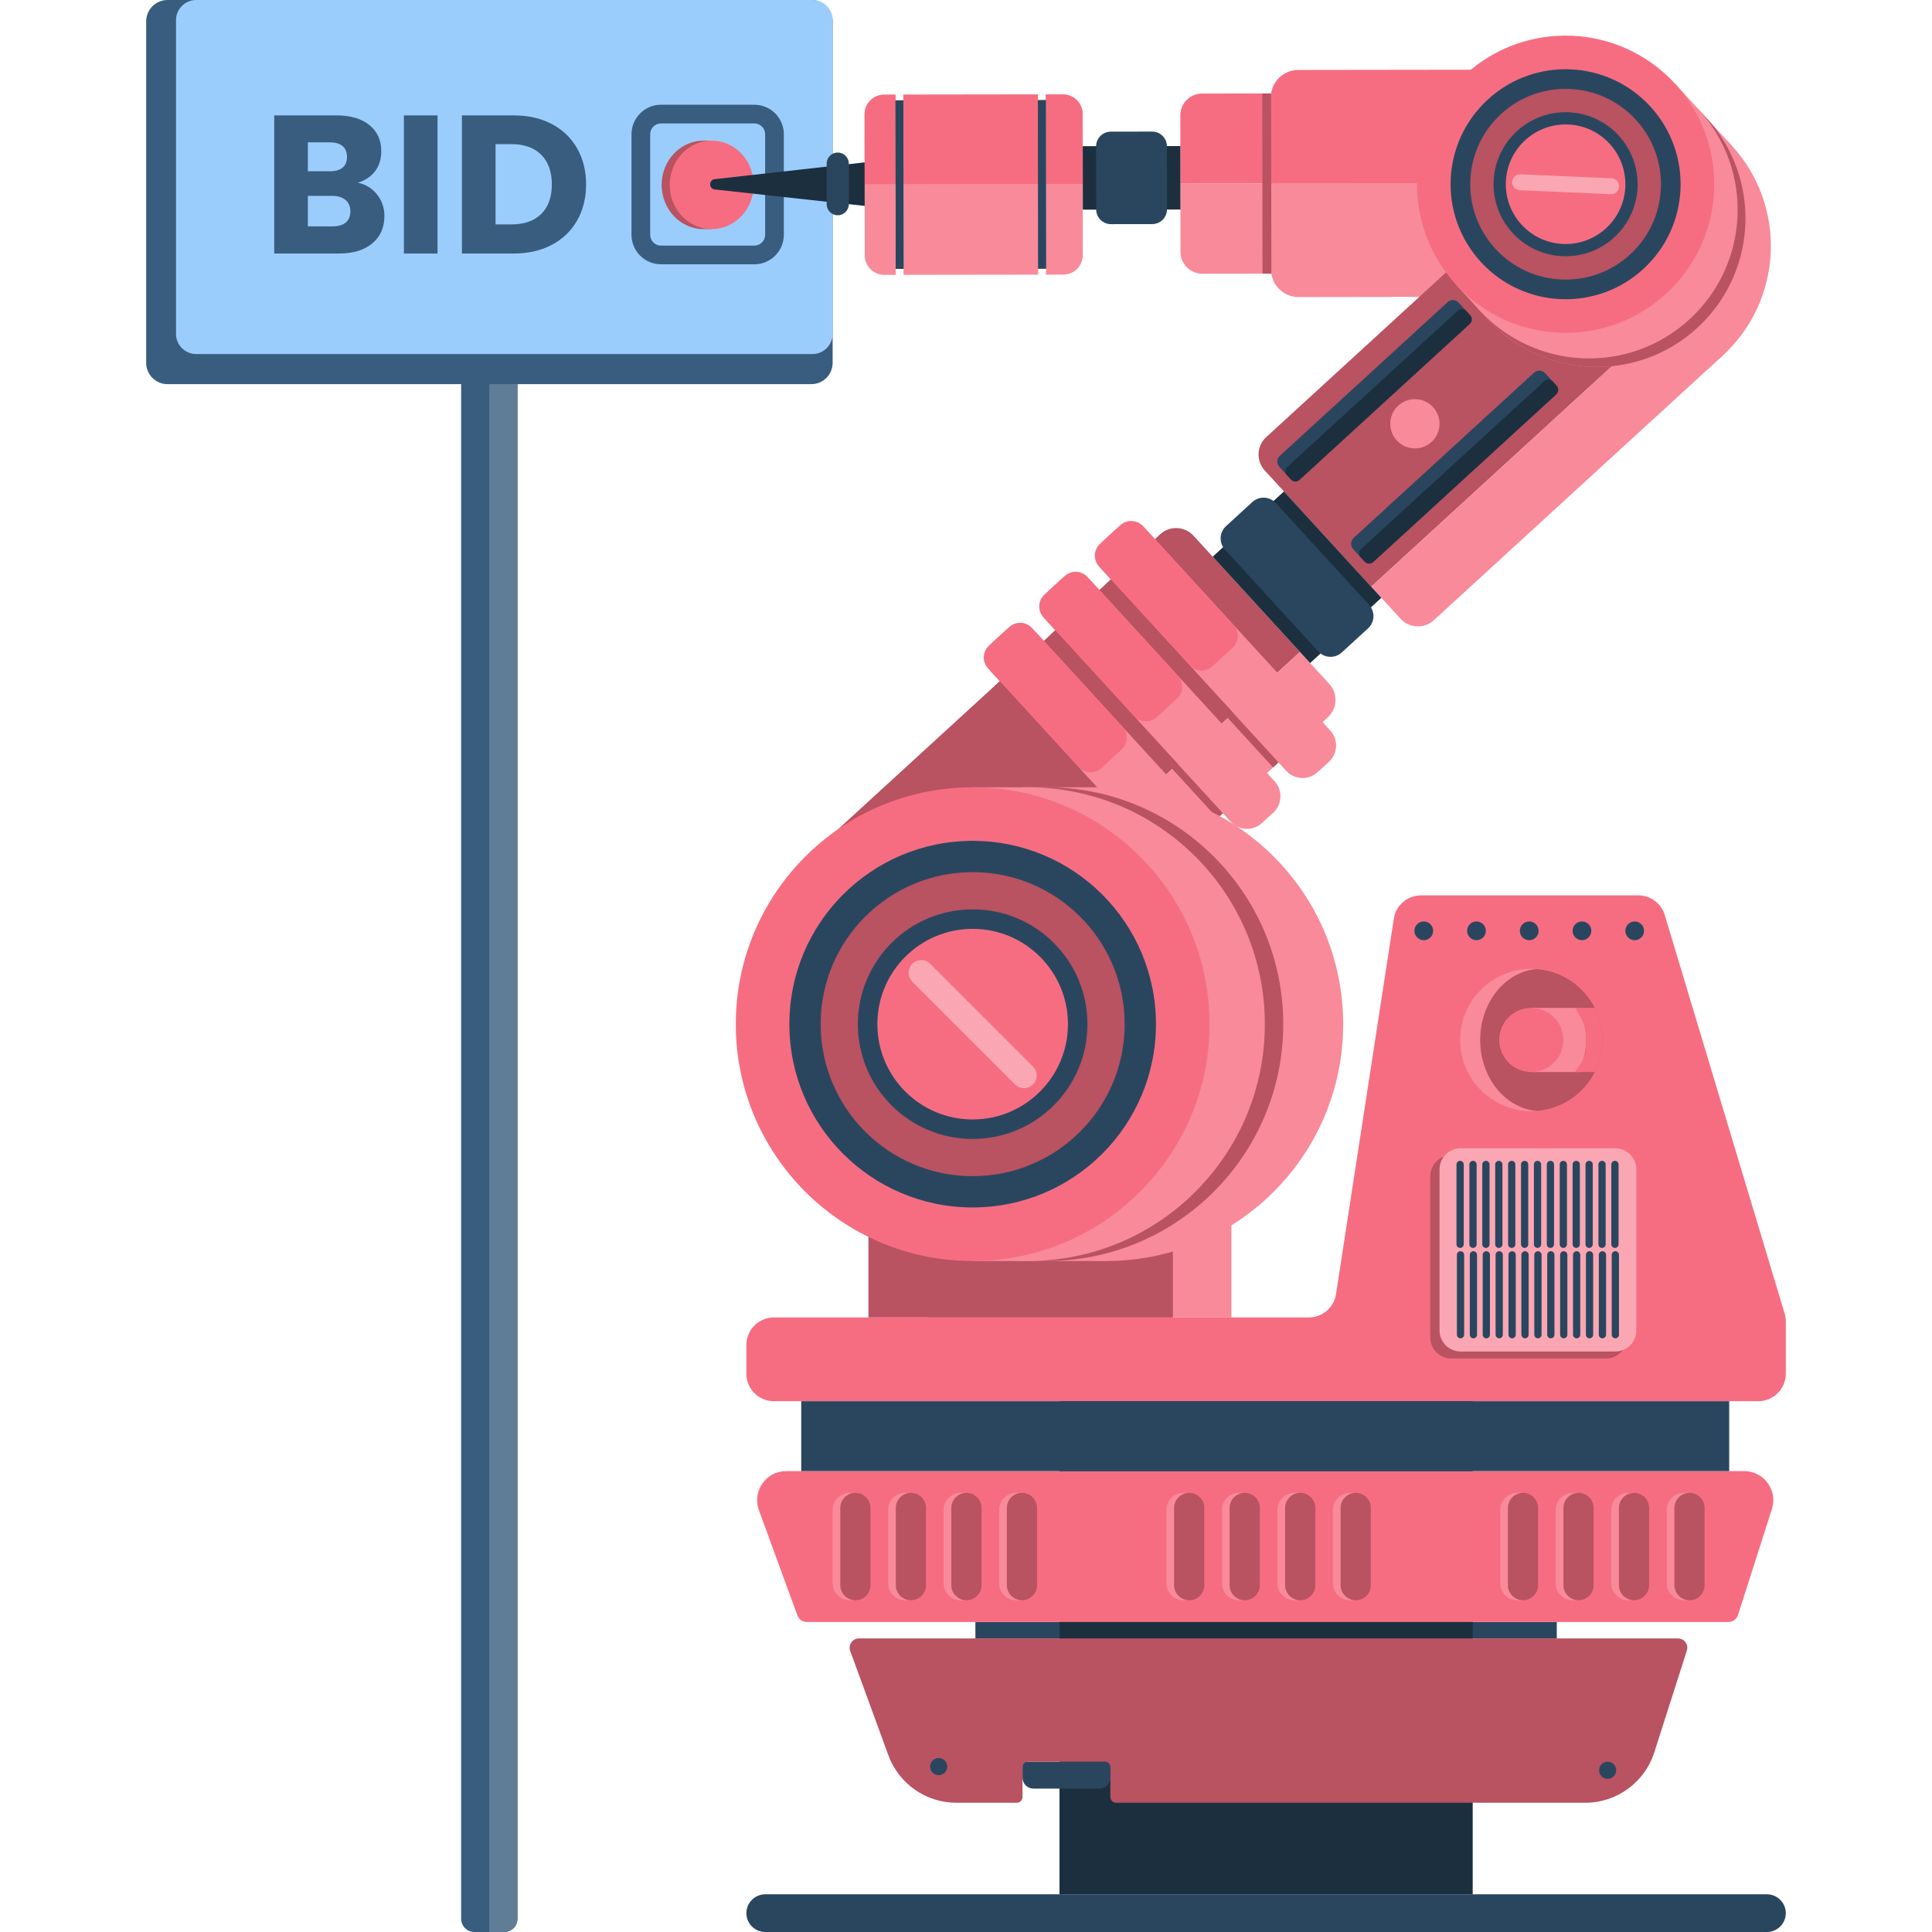<?xml version="1.0" encoding="UTF-8" standalone="no"?>
<!DOCTYPE svg PUBLIC "-//W3C//DTD SVG 1.1//EN" "http://www.w3.org/Graphics/SVG/1.1/DTD/svg11.dtd">
<svg xmlns="http://www.w3.org/2000/svg" xmlns:xlink="http://www.w3.org/1999/xlink" version="1.1" width="310pt" height="310pt" viewBox="0 0 310 310">
<g enable-background="new">
<clipPath id="cp0">
<path transform="matrix(1,0,0,-1,0,310)" d="M 0 0 L 310 0 L 310 310 L 0 310 Z "/>
</clipPath>
<g clip-path="url(#cp0)">
<path transform="matrix(1,0,0,-1,0,310)" d="M 76.11 0 L 80.915 0 C 82.084 0 83.032 .948 83.032 2.117 L 83.032 251.65 L 73.993 251.65 L 73.993 2.117 C 73.993 .948 74.941 0 76.11 0 " fill="#385d7e"/>
<path transform="matrix(1,0,0,-1,0,310)" d="M 78.513 0 L 80.915 0 C 82.085 0 83.032 .948 83.032 2.117 L 83.032 251.65 L 78.513 251.65 Z " fill="#607d98"/>
<path transform="matrix(1,0,0,-1,0,310)" d="M 26.867 248.361 L 130.191 248.361 C 132.066 248.361 133.601 249.895 133.601 251.771 L 133.601 306.59 C 133.601 308.465 132.066 310 130.191 310 L 26.867 310 C 24.992 310 23.457 308.465 23.457 306.59 L 23.457 251.771 C 23.457 249.895 24.992 248.361 26.867 248.361 " fill="#385d7e"/>
<path transform="matrix(1,0,0,-1,0,310)" d="M 31.471 253.191 L 130.372 253.191 C 132.148 253.191 133.601 254.644 133.601 256.42 L 133.601 306.771 C 133.601 308.547 132.148 310 130.372 310 L 31.471 310 C 29.695 310 28.242 308.547 28.242 306.771 L 28.242 256.42 C 28.242 254.644 29.695 253.191 31.471 253.191 " fill="#9acdfb"/>
<path transform="matrix(1,0,0,-1,106.057,40.907)" stroke-width="3" stroke-linecap="butt" stroke-miterlimit="10" stroke-linejoin="miter" fill="none" stroke="#385d7e" d="M 0 0 L 14.983 0 C 16.759 0 18.213 1.453 18.213 3.229 L 18.213 19.372 C 18.213 21.148 16.759 22.601 14.983 22.601 L 0 22.601 C -1.776 22.601 -3.229 21.148 -3.229 19.372 L -3.229 3.229 C -3.229 1.453 -1.776 0 0 0 Z "/>
<path transform="matrix(1,0,0,-1,0,310)" d="M 106.166 280.336 C 106.166 276.416 109.18 273.236 112.899 273.236 L 114.197 273.236 L 114.197 287.436 L 112.899 287.436 C 109.18 287.436 106.166 284.256 106.166 280.336 " fill="#b95261"/>
<path transform="matrix(1,0,0,-1,0,310)" d="M 107.461 280.337 C 107.461 276.416 110.476 273.238 114.196 273.238 C 117.916 273.238 120.931 276.416 120.931 280.337 C 120.931 284.258 117.916 287.436 114.196 287.436 C 110.476 287.436 107.461 284.258 107.461 280.337 " fill="#f66d81"/>
<path transform="matrix(1,0,0,-1,0,310)" d="M 55.477 274.294 C 55.97 274.704 56.217 275.299 56.217 276.077 C 56.217 276.856 55.96 277.467 55.444 277.909 C 54.927 278.351 54.218 278.572 53.314 278.572 L 49.398 278.572 L 49.398 273.677 L 53.375 273.677 C 54.282 273.677 54.981 273.883 55.477 274.294 M 49.398 282.518 L 52.933 282.518 C 53.817 282.518 54.498 282.712 54.971 283.101 C 55.444 283.491 55.68 284.065 55.68 284.823 C 55.68 285.581 55.444 286.159 54.971 286.558 C 54.498 286.959 53.817 287.158 52.933 287.158 L 49.398 287.158 Z M 60.51 278.777 C 61.289 277.777 61.679 276.635 61.679 275.351 C 61.679 273.499 61.032 272.03 59.737 270.948 C 58.444 269.863 56.638 269.321 54.323 269.321 L 44 269.321 L 44 291.484 L 53.977 291.484 C 56.227 291.484 57.99 290.968 59.264 289.937 C 60.538 288.905 61.176 287.506 61.176 285.739 C 61.176 284.432 60.831 283.349 60.148 282.486 C 59.464 281.623 58.555 281.023 57.417 280.686 C 58.701 280.413 59.732 279.776 60.51 278.777 " fill="#385d7e"/>
<path transform="matrix(1,0,0,-1,0,310)" d="M 64.806 269.321 L 70.204 269.321 L 70.204 291.483 L 64.806 291.483 Z " fill="#385d7e"/>
<path transform="matrix(1,0,0,-1,0,310)" d="M 86.842 275.667 C 87.978 276.782 88.545 278.361 88.545 280.402 C 88.545 282.443 87.978 284.032 86.842 285.169 C 85.706 286.306 84.116 286.874 82.073 286.874 L 79.517 286.874 L 79.517 273.993 L 82.073 273.993 C 84.116 273.993 85.706 274.551 86.842 275.667 M 88.545 290.095 C 90.293 289.168 91.647 287.868 92.602 286.196 C 93.561 284.522 94.041 282.591 94.041 280.402 C 94.041 278.234 93.561 276.308 92.602 274.625 C 91.647 272.941 90.287 271.636 88.53 270.71 C 86.773 269.783 84.738 269.321 82.423 269.321 L 74.119 269.321 L 74.119 291.483 L 82.423 291.483 C 84.758 291.483 86.798 291.021 88.545 290.095 " fill="#385d7e"/>
<path transform="matrix(1,0,0,-1,0,310)" d="M 156.507 47.105 L 249.795 47.105 L 249.795 49.741 L 156.507 49.741 Z " fill="#2a465f"/>
<path transform="matrix(1,0,0,-1,0,310)" d="M 170.001 6.048 L 236.302 6.048 L 236.302 85.169 L 170.001 85.169 Z " fill="#1c2f3f"/>
<path transform="matrix(1,0,0,-1,0,310)" d="M 165.828 23.006 L 176.405 23.006 C 177.378 23.006 178.167 23.795 178.167 24.769 L 178.167 27.324 L 164.065 27.324 L 164.065 24.769 C 164.065 23.795 164.854 23.006 165.828 23.006 " fill="#2a465f"/>
<path transform="matrix(1,0,0,-1,0,310)" d="M 137.826 47.105 C 136.787 47.105 136.065 46.072 136.422 45.096 L 142.537 28.375 C 144.214 23.787 148.577 20.737 153.46 20.737 L 163.141 20.737 C 163.652 20.737 164.065 21.151 164.065 21.661 L 164.065 26.458 C 164.065 26.935 164.455 27.324 164.931 27.324 L 177.301 27.324 C 177.777 27.324 178.167 26.935 178.167 26.458 L 178.167 21.661 C 178.167 21.151 178.581 20.737 179.091 20.737 L 254.361 20.737 C 259.418 20.737 263.897 24.007 265.438 28.824 L 270.664 45.154 C 270.972 46.119 270.253 47.105 269.24 47.105 Z " fill="#b95261"/>
<path transform="matrix(1,0,0,-1,0,310)" d="M 121.769 67.69 L 127.941 50.815 C 128.177 50.169 128.791 49.74 129.477 49.74 L 277.317 49.74 C 278.029 49.74 278.659 50.2 278.875 50.878 L 284.312 67.87 C 285.276 70.878 283.031 73.953 279.87 73.953 L 126.148 73.953 C 122.91 73.953 120.656 70.732 121.769 67.69 " fill="#f66d81"/>
<path transform="matrix(1,0,0,-1,0,310)" d="M 148.73 98.607 L 197.582 98.607 L 197.582 114.397 L 148.73 114.397 Z " fill="#f88a9a"/>
<path transform="matrix(1,0,0,-1,0,310)" d="M 139.346 98.607 L 188.198 98.607 L 188.198 114.397 L 139.346 114.397 Z " fill="#b95261"/>
<path transform="matrix(1,0,0,-1,0,310)" d="M 189.389 291.496 L 189.404 280.53 L 232.933 280.588 L 232.919 291.554 C 232.916 293.472 231.345 295.039 229.427 295.036 L 192.871 294.987 C 190.953 294.985 189.386 293.414 189.389 291.496 " fill="#f66d81"/>
<path transform="matrix(1,0,0,-1,0,310)" d="M 189.404 280.53 L 189.419 269.564 C 189.421 267.646 190.992 266.079 192.91 266.082 L 229.466 266.131 C 231.384 266.134 232.951 267.705 232.948 269.622 L 232.934 280.588 Z " fill="#f88a9a"/>
<path transform="matrix(1,0,0,-1,0,310)" d="M 203.913 294.373 L 203.932 280.549 L 258.807 280.622 L 258.789 294.447 C 258.786 296.864 256.805 298.84 254.387 298.836 L 208.303 298.775 C 205.885 298.771 203.91 296.791 203.913 294.373 " fill="#f66d81"/>
<path transform="matrix(1,0,0,-1,0,310)" d="M 203.932 280.549 L 203.951 266.725 C 203.954 264.307 205.934 262.332 208.352 262.335 L 254.437 262.397 C 256.854 262.4 258.83 264.381 258.826 266.798 L 258.808 280.623 Z " fill="#f88a9a"/>
<path transform="matrix(1,0,0,-1,0,310)" d="M 170.578 294.839 L 167.8 294.835 L 167.839 265.933 L 170.617 265.937 C 172.337 265.939 173.741 267.347 173.739 269.064 L 173.709 291.72 C 173.706 293.437 172.298 294.841 170.578 294.839 " fill="#f88a9a"/>
<path transform="matrix(1,0,0,-1,0,310)" d="M 166.545 294.834 L 144.944 294.805 L 144.983 265.903 L 166.584 265.932 Z " fill="#f88a9a"/>
<path transform="matrix(1,0,0,-1,0,310)" d="M 138.728 291.673 L 138.758 269.018 C 138.761 267.3 140.169 265.896 141.889 265.898 L 143.728 265.901 L 143.69 294.803 L 141.85 294.801 C 140.13 294.798 138.726 293.39 138.728 291.673 " fill="#f88a9a"/>
<path transform="matrix(1,0,0,-1,0,310)" d="M 170.578 294.839 L 167.8 294.835 L 167.819 280.493 L 173.724 280.501 L 173.709 291.72 C 173.706 293.437 172.298 294.841 170.578 294.839 " fill="#f66d81"/>
<path transform="matrix(1,0,0,-1,0,310)" d="M 166.545 294.834 L 144.944 294.805 L 144.964 280.463 L 166.564 280.492 Z " fill="#f66d81"/>
<path transform="matrix(1,0,0,-1,0,310)" d="M 138.728 291.673 L 138.743 280.454 L 143.709 280.461 L 143.69 294.803 L 141.85 294.801 C 140.13 294.798 138.726 293.39 138.728 291.673 " fill="#f66d81"/>
<path transform="matrix(1,0,0,-1,0,310)" d="M 173.745 276.362 L 189.41 276.383 L 189.396 286.567 L 173.731 286.546 Z " fill="#1c2f3f"/>
<path transform="matrix(1,0,0,-1,0,310)" d="M 178.251 274.035 L 184.895 274.044 C 186.198 274.046 187.253 275.103 187.251 276.406 L 187.238 286.53 C 187.236 287.833 186.178 288.888 184.875 288.886 L 178.231 288.877 C 176.928 288.875 175.873 287.817 175.875 286.514 L 175.889 276.391 C 175.89 275.088 176.948 274.033 178.251 274.035 " fill="#2a465f"/>
<path transform="matrix(1,0,0,-1,0,310)" d="M 114.672 279.601 L 138.747 276.96 L 138.738 283.948 L 114.67 281.253 C 114.253 281.198 113.943 280.842 113.946 280.422 C 113.948 280.005 114.259 279.654 114.672 279.601 " fill="#1c2f3f"/>
<path transform="matrix(1,0,0,-1,0,310)" d="M 166.583 266.894 L 167.839 266.897 L 167.802 293.926 L 166.547 293.925 Z " fill="#2a465f"/>
<path transform="matrix(1,0,0,-1,0,310)" d="M 143.727 266.864 L 144.983 266.866 L 144.946 293.896 L 143.691 293.895 Z " fill="#2a465f"/>
<path transform="matrix(1,0,0,-1,0,310)" d="M 166.583 266.894 L 167.839 266.897 L 167.802 293.926 L 166.547 293.925 Z " fill="#2a465f"/>
<path transform="matrix(1,0,0,-1,0,310)" d="M 143.727 266.864 L 144.983 266.866 L 144.946 293.896 L 143.691 293.895 Z " fill="#2a465f"/>
<path transform="matrix(1,0,0,-1,0,310)" d="M 203.997 266.096 L 202.579 266.094 L 202.54 295 L 203.958 295.002 Z " fill="#b95261"/>
<path transform="matrix(1,0,0,-1,0,310)" d="M 134.419 275.46 L 134.419 275.46 C 135.397 275.46 136.197 276.26 136.197 277.238 L 136.197 283.749 C 136.197 284.726 135.397 285.526 134.419 285.526 C 133.441 285.526 132.641 284.726 132.641 283.749 L 132.641 277.238 C 132.641 276.26 133.441 275.46 134.419 275.46 " fill="#2a465f"/>
<path transform="matrix(1,0,0,-1,0,310)" d="M 262.89 166.332 L 228.008 166.332 C 225.83 166.332 223.977 164.743 223.646 162.59 L 214.371 102.348 C 214.039 100.195 212.187 98.606 210.008 98.606 L 131.536 98.606 L 124.173 98.606 C 121.735 98.606 119.759 96.63 119.759 94.193 L 119.759 89.582 C 119.759 87.145 121.735 85.169 124.173 85.169 L 282.128 85.169 C 284.566 85.169 286.542 87.145 286.542 89.582 L 286.542 97.957 C 286.542 98.387 286.479 98.816 286.355 99.228 L 267.117 163.19 C 266.556 165.055 264.838 166.332 262.89 166.332 " fill="#f66d81"/>
<path transform="matrix(1,0,0,-1,0,310)" d="M 128.561 73.954 L 277.459 73.954 L 277.459 85.169 L 128.561 85.169 Z " fill="#2a465f"/>
<path transform="matrix(1,0,0,-1,0,310)" d="M 122.783 6.048 L 283.518 6.048 C 285.181 6.048 286.542 4.687 286.542 3.024 C 286.542 1.361 285.181 -0 283.518 -0 L 122.783 -0 C 121.12 -0 119.759 1.361 119.759 3.024 C 119.759 4.687 121.12 6.048 122.783 6.048 " fill="#2a465f"/>
<path transform="matrix(1,0,0,-1,0,310)" d="M 232.861 92.029 L 257.702 92.029 C 259.553 92.029 261.068 93.544 261.068 95.395 L 261.068 121.269 C 261.068 123.121 259.553 124.635 257.702 124.635 L 232.861 124.635 C 231.01 124.635 229.495 123.121 229.495 121.269 L 229.495 95.395 C 229.495 93.544 231.01 92.029 232.861 92.029 " fill="#b95261"/>
<path transform="matrix(1,0,0,-1,0,310)" d="M 234.349 93.144 L 259.19 93.144 C 261.041 93.144 262.556 94.659 262.556 96.51 L 262.556 122.385 C 262.556 124.237 261.041 125.751 259.19 125.751 L 234.349 125.751 C 232.498 125.751 230.983 124.237 230.983 122.385 L 230.983 96.51 C 230.983 94.659 232.498 93.144 234.349 93.144 " fill="#faa7b3"/>
<path transform="matrix(1,0,0,-1,0,310)" d="M 259.127 109.763 L 259.127 109.763 C 259.447 109.763 259.709 110.025 259.709 110.345 L 259.709 123.156 C 259.709 123.477 259.447 123.739 259.127 123.739 C 258.807 123.739 258.545 123.477 258.545 123.156 L 258.545 110.345 C 258.545 110.025 258.807 109.763 259.127 109.763 " fill="#2a465f"/>
<path transform="matrix(1,0,0,-1,0,310)" d="M 257.057 109.763 L 257.057 109.763 C 257.377 109.763 257.639 110.025 257.639 110.345 L 257.639 123.156 C 257.639 123.477 257.377 123.739 257.057 123.739 C 256.737 123.739 256.475 123.477 256.475 123.156 L 256.475 110.345 C 256.475 110.025 256.737 109.763 257.057 109.763 " fill="#2a465f"/>
<path transform="matrix(1,0,0,-1,0,310)" d="M 254.986 109.763 L 254.986 109.763 C 255.306 109.763 255.568 110.025 255.568 110.345 L 255.568 123.156 C 255.568 123.477 255.306 123.739 254.986 123.739 C 254.666 123.739 254.404 123.477 254.404 123.156 L 254.404 110.345 C 254.404 110.025 254.666 109.763 254.986 109.763 " fill="#2a465f"/>
<path transform="matrix(1,0,0,-1,0,310)" d="M 252.916 109.763 L 252.916 109.763 C 253.236 109.763 253.498 110.025 253.498 110.345 L 253.498 123.156 C 253.498 123.477 253.236 123.739 252.916 123.739 C 252.596 123.739 252.334 123.477 252.334 123.156 L 252.334 110.345 C 252.334 110.025 252.596 109.763 252.916 109.763 " fill="#2a465f"/>
<path transform="matrix(1,0,0,-1,0,310)" d="M 250.846 109.763 L 250.846 109.763 C 251.166 109.763 251.428 110.025 251.428 110.345 L 251.428 123.156 C 251.428 123.477 251.166 123.739 250.846 123.739 C 250.526 123.739 250.264 123.477 250.264 123.156 L 250.264 110.345 C 250.264 110.025 250.526 109.763 250.846 109.763 " fill="#2a465f"/>
<path transform="matrix(1,0,0,-1,0,310)" d="M 248.775 109.763 L 248.775 109.763 C 249.095 109.763 249.357 110.025 249.357 110.345 L 249.357 123.156 C 249.357 123.477 249.095 123.739 248.775 123.739 C 248.455 123.739 248.193 123.477 248.193 123.156 L 248.193 110.345 C 248.193 110.025 248.455 109.763 248.775 109.763 " fill="#2a465f"/>
<path transform="matrix(1,0,0,-1,0,310)" d="M 246.705 109.763 L 246.705 109.763 C 247.025 109.763 247.287 110.025 247.287 110.345 L 247.287 123.156 C 247.287 123.477 247.025 123.739 246.705 123.739 C 246.385 123.739 246.123 123.477 246.123 123.156 L 246.123 110.345 C 246.123 110.025 246.385 109.763 246.705 109.763 " fill="#2a465f"/>
<path transform="matrix(1,0,0,-1,0,310)" d="M 244.635 109.763 L 244.635 109.763 C 244.955 109.763 245.217 110.025 245.217 110.345 L 245.217 123.156 C 245.217 123.477 244.955 123.739 244.635 123.739 C 244.315 123.739 244.053 123.477 244.053 123.156 L 244.053 110.345 C 244.053 110.025 244.315 109.763 244.635 109.763 " fill="#2a465f"/>
<path transform="matrix(1,0,0,-1,0,310)" d="M 242.564 109.763 L 242.564 109.763 C 242.884 109.763 243.146 110.025 243.146 110.345 L 243.146 123.156 C 243.146 123.477 242.884 123.739 242.564 123.739 C 242.244 123.739 241.982 123.477 241.982 123.156 L 241.982 110.345 C 241.982 110.025 242.244 109.763 242.564 109.763 " fill="#2a465f"/>
<path transform="matrix(1,0,0,-1,0,310)" d="M 240.494 109.763 L 240.494 109.763 C 240.814 109.763 241.076 110.025 241.076 110.345 L 241.076 123.156 C 241.076 123.477 240.814 123.739 240.494 123.739 C 240.174 123.739 239.912 123.477 239.912 123.156 L 239.912 110.345 C 239.912 110.025 240.174 109.763 240.494 109.763 " fill="#2a465f"/>
<path transform="matrix(1,0,0,-1,0,310)" d="M 238.424 109.763 L 238.424 109.763 C 238.744 109.763 239.006 110.025 239.006 110.345 L 239.006 123.156 C 239.006 123.477 238.744 123.739 238.424 123.739 C 238.104 123.739 237.842 123.477 237.842 123.156 L 237.842 110.345 C 237.842 110.025 238.104 109.763 238.424 109.763 " fill="#2a465f"/>
<path transform="matrix(1,0,0,-1,0,310)" d="M 236.353 109.763 L 236.353 109.763 C 236.673 109.763 236.935 110.025 236.935 110.345 L 236.935 123.156 C 236.935 123.477 236.673 123.739 236.353 123.739 C 236.033 123.739 235.771 123.477 235.771 123.156 L 235.771 110.345 C 235.771 110.025 236.033 109.763 236.353 109.763 " fill="#2a465f"/>
<path transform="matrix(1,0,0,-1,0,310)" d="M 234.283 109.763 L 234.283 109.763 C 234.603 109.763 234.865 110.025 234.865 110.345 L 234.865 123.156 C 234.865 123.477 234.603 123.739 234.283 123.739 C 233.963 123.739 233.701 123.477 233.701 123.156 L 233.701 110.345 C 233.701 110.025 233.963 109.763 234.283 109.763 " fill="#2a465f"/>
<path transform="matrix(1,0,0,-1,0,310)" d="M 259.192 95.259 L 259.192 95.259 C 259.512 95.259 259.774 95.521 259.774 95.841 L 259.774 108.652 C 259.774 108.973 259.512 109.235 259.192 109.235 C 258.872 109.235 258.61 108.973 258.61 108.652 L 258.61 95.841 C 258.61 95.521 258.872 95.259 259.192 95.259 " fill="#2a465f"/>
<path transform="matrix(1,0,0,-1,0,310)" d="M 257.121 95.259 L 257.121 95.259 C 257.441 95.259 257.703 95.521 257.703 95.841 L 257.703 108.652 C 257.703 108.973 257.441 109.235 257.121 109.235 C 256.801 109.235 256.539 108.973 256.539 108.652 L 256.539 95.841 C 256.539 95.521 256.801 95.259 257.121 95.259 " fill="#2a465f"/>
<path transform="matrix(1,0,0,-1,0,310)" d="M 255.051 95.259 L 255.051 95.259 C 255.371 95.259 255.633 95.521 255.633 95.841 L 255.633 108.652 C 255.633 108.973 255.371 109.235 255.051 109.235 C 254.731 109.235 254.469 108.973 254.469 108.652 L 254.469 95.841 C 254.469 95.521 254.731 95.259 255.051 95.259 " fill="#2a465f"/>
<path transform="matrix(1,0,0,-1,0,310)" d="M 252.981 95.259 L 252.981 95.259 C 253.301 95.259 253.563 95.521 253.563 95.841 L 253.563 108.652 C 253.563 108.973 253.301 109.235 252.981 109.235 C 252.661 109.235 252.399 108.973 252.399 108.652 L 252.399 95.841 C 252.399 95.521 252.661 95.259 252.981 95.259 " fill="#2a465f"/>
<path transform="matrix(1,0,0,-1,0,310)" d="M 250.91 95.259 L 250.91 95.259 C 251.23 95.259 251.492 95.521 251.492 95.841 L 251.492 108.652 C 251.492 108.973 251.23 109.235 250.91 109.235 C 250.59 109.235 250.328 108.973 250.328 108.652 L 250.328 95.841 C 250.328 95.521 250.59 95.259 250.91 95.259 " fill="#2a465f"/>
<path transform="matrix(1,0,0,-1,0,310)" d="M 248.84 95.259 L 248.84 95.259 C 249.16 95.259 249.422 95.521 249.422 95.841 L 249.422 108.652 C 249.422 108.973 249.16 109.235 248.84 109.235 C 248.52 109.235 248.258 108.973 248.258 108.652 L 248.258 95.841 C 248.258 95.521 248.52 95.259 248.84 95.259 " fill="#2a465f"/>
<path transform="matrix(1,0,0,-1,0,310)" d="M 246.77 95.259 L 246.77 95.259 C 247.09 95.259 247.352 95.521 247.352 95.841 L 247.352 108.652 C 247.352 108.973 247.09 109.235 246.77 109.235 C 246.45 109.235 246.188 108.973 246.188 108.652 L 246.188 95.841 C 246.188 95.521 246.45 95.259 246.77 95.259 " fill="#2a465f"/>
<path transform="matrix(1,0,0,-1,0,310)" d="M 244.699 95.259 L 244.699 95.259 C 245.019 95.259 245.281 95.521 245.281 95.841 L 245.281 108.652 C 245.281 108.973 245.019 109.235 244.699 109.235 C 244.379 109.235 244.117 108.973 244.117 108.652 L 244.117 95.841 C 244.117 95.521 244.379 95.259 244.699 95.259 " fill="#2a465f"/>
<path transform="matrix(1,0,0,-1,0,310)" d="M 242.629 95.259 L 242.629 95.259 C 242.949 95.259 243.211 95.521 243.211 95.841 L 243.211 108.652 C 243.211 108.973 242.949 109.235 242.629 109.235 C 242.309 109.235 242.047 108.973 242.047 108.652 L 242.047 95.841 C 242.047 95.521 242.309 95.259 242.629 95.259 " fill="#2a465f"/>
<path transform="matrix(1,0,0,-1,0,310)" d="M 240.559 95.259 L 240.559 95.259 C 240.879 95.259 241.141 95.521 241.141 95.841 L 241.141 108.652 C 241.141 108.973 240.879 109.235 240.559 109.235 C 240.239 109.235 239.977 108.973 239.977 108.652 L 239.977 95.841 C 239.977 95.521 240.239 95.259 240.559 95.259 " fill="#2a465f"/>
<path transform="matrix(1,0,0,-1,0,310)" d="M 238.488 95.259 L 238.488 95.259 C 238.808 95.259 239.07 95.521 239.07 95.841 L 239.07 108.652 C 239.07 108.973 238.808 109.235 238.488 109.235 C 238.168 109.235 237.906 108.973 237.906 108.652 L 237.906 95.841 C 237.906 95.521 238.168 95.259 238.488 95.259 " fill="#2a465f"/>
<path transform="matrix(1,0,0,-1,0,310)" d="M 236.418 95.259 L 236.418 95.259 C 236.738 95.259 237 95.521 237 95.841 L 237 108.652 C 237 108.973 236.738 109.235 236.418 109.235 C 236.098 109.235 235.836 108.973 235.836 108.652 L 235.836 95.841 C 235.836 95.521 236.098 95.259 236.418 95.259 " fill="#2a465f"/>
<path transform="matrix(1,0,0,-1,0,310)" d="M 234.348 95.259 L 234.348 95.259 C 234.668 95.259 234.93 95.521 234.93 95.841 L 234.93 108.652 C 234.93 108.973 234.668 109.235 234.348 109.235 C 234.028 109.235 233.766 108.973 233.766 108.652 L 233.766 95.841 C 233.766 95.521 234.028 95.259 234.348 95.259 " fill="#2a465f"/>
<path transform="matrix(1,0,0,-1,0,310)" d="M 232.444 266.674 L 203.164 239.855 C 201.626 238.446 201.521 236.057 202.93 234.518 L 220.017 215.864 L 259.101 251.664 C 253.775 251.112 248.326 252.346 243.71 255.325 C 242.902 255.846 242.119 256.421 241.369 257.05 C 240.564 257.723 239.794 258.456 239.066 259.251 L 234.053 264.724 C 233.476 265.354 232.939 266.004 232.444 266.674 " fill="#b95261"/>
<path transform="matrix(1,0,0,-1,0,310)" d="M 208.583 205.392 L 191.497 224.046 C 190.088 225.584 187.698 225.689 186.16 224.28 L 130.033 172.87 L 149.67 151.43 Z " fill="#b95261"/>
<path transform="matrix(1,0,0,-1,0,310)" d="M 239.725 273.343 L 232.016 266.282 C 232.511 265.612 233.048 264.961 233.625 264.331 L 238.637 258.859 C 239.365 258.064 240.135 257.331 240.941 256.658 C 241.69 256.029 242.474 255.454 243.279 254.931 C 247.891 251.948 253.332 250.706 258.643 251.244 L 259.363 251.903 Z " fill="#b95261"/>
<path transform="matrix(1,0,0,-1,0,310)" d="M 269.142 260.861 L 220.017 215.865 L 224.727 210.722 C 226.136 209.184 228.526 209.079 230.064 210.488 L 276.404 252.933 Z " fill="#f88a9a"/>
<path transform="matrix(1,0,0,-1,0,310)" d="M 213.294 200.25 L 208.584 205.393 L 149.671 151.431 L 156.933 143.503 L 213.06 194.913 C 214.598 196.322 214.703 198.712 213.294 200.25 " fill="#f88a9a"/>
<path transform="matrix(1,0,0,-1,0,310)" d="M 194.586 220.674 L 210.216 203.61 L 221.649 214.082 L 206.019 231.146 Z " fill="#1c2f3f"/>
<path transform="matrix(1,0,0,-1,0,310)" d="M 196.554 221.823 L 211.534 205.469 C 212.525 204.387 214.204 204.314 215.286 205.304 L 219.517 209.18 C 220.599 210.171 220.673 211.851 219.682 212.933 L 204.702 229.286 C 203.711 230.369 202.031 230.441 200.95 229.452 L 196.719 225.576 C 195.637 224.584 195.563 222.905 196.554 221.823 " fill="#2a465f"/>
<path transform="matrix(1,0,0,-1,0,310)" d="M 217.122 221.892 L 218.76 220.103 C 219.235 219.585 220.039 219.549 220.558 220.024 L 249.492 246.528 C 250.011 247.002 250.046 247.806 249.571 248.326 L 247.933 250.113 C 247.459 250.631 246.654 250.667 246.136 250.192 L 217.201 223.69 C 216.683 223.214 216.647 222.41 217.122 221.892 " fill="#2a465f"/>
<path transform="matrix(1,0,0,-1,0,310)" d="M 205.266 235.108 L 206.962 233.256 C 207.421 232.756 208.198 232.722 208.699 233.18 L 235.648 257.865 C 236.149 258.323 236.183 259.101 235.724 259.601 L 234.028 261.453 C 233.57 261.954 232.792 261.988 232.292 261.529 L 205.342 236.845 C 204.842 236.386 204.807 235.609 205.266 235.108 " fill="#2a465f"/>
<path transform="matrix(1,0,0,-1,0,310)" d="M 206.492 233.769 L 207.163 233.037 C 207.511 232.657 208.1 232.631 208.48 232.979 L 235.867 258.065 C 236.247 258.412 236.273 259.002 235.925 259.382 L 235.254 260.114 C 234.907 260.494 234.317 260.519 233.937 260.172 L 206.55 235.086 C 206.17 234.738 206.144 234.149 206.492 233.769 " fill="#1c2f3f"/>
<path transform="matrix(1,0,0,-1,0,310)" d="M 218.341 220.561 L 218.968 219.877 C 219.328 219.484 219.938 219.457 220.331 219.817 L 249.719 246.736 C 250.112 247.095 250.139 247.706 249.779 248.099 L 249.152 248.783 C 248.792 249.176 248.182 249.202 247.789 248.843 L 218.401 221.924 C 218.008 221.564 217.981 220.954 218.341 220.561 " fill="#1c2f3f"/>
<path transform="matrix(1,0,0,-1,0,310)" d="M 224.362 244.917 C 222.753 243.443 222.643 240.944 224.117 239.334 C 225.591 237.725 228.091 237.615 229.7 239.089 C 231.309 240.563 231.419 243.063 229.945 244.672 C 228.471 246.281 225.971 246.391 224.362 244.917 " fill="#f88a9a"/>
<path transform="matrix(1,0,0,-1,0,310)" d="M 177.011 218.377 L 206.377 186.316 C 207.7 184.872 209.965 184.772 211.409 186.096 L 213.223 187.757 C 214.668 189.08 214.767 191.344 213.444 192.789 L 184.077 224.85 C 182.754 226.294 180.49 226.394 179.045 225.07 L 177.232 223.409 C 175.787 222.086 175.688 219.822 177.011 218.377 " fill="#f88a9a"/>
<path transform="matrix(1,0,0,-1,0,310)" d="M 176.352 219.096 L 190.875 203.241 C 191.835 202.192 193.479 202.12 194.528 203.081 L 197.781 206.06 C 198.83 207.021 198.902 208.665 197.941 209.714 L 183.419 225.569 C 182.458 226.617 180.814 226.69 179.765 225.729 L 176.512 222.75 C 175.463 221.789 175.391 220.145 176.352 219.096 " fill="#f66d81"/>
<path transform="matrix(1,0,0,-1,0,310)" d="M 178.256 217.017 L 205.144 187.662 L 204.272 186.864 L 177.385 216.219 Z " fill="#b95261"/>
<path transform="matrix(1,0,0,-1,0,310)" d="M 168.086 210.225 L 197.452 178.163 C 198.775 176.72 201.04 176.619 202.484 177.944 L 204.298 179.605 C 205.743 180.928 205.842 183.191 204.519 184.637 L 175.153 216.697 C 173.829 218.142 171.565 218.242 170.12 216.917 L 168.307 215.256 C 166.862 213.934 166.763 211.669 168.086 210.225 " fill="#f88a9a"/>
<path transform="matrix(1,0,0,-1,0,310)" d="M 167.427 210.944 L 181.95 195.089 C 182.91 194.04 184.554 193.968 185.603 194.929 L 188.856 197.908 C 189.905 198.869 189.977 200.513 189.016 201.562 L 174.494 217.417 C 173.533 218.465 171.889 218.538 170.84 217.577 L 167.587 214.598 C 166.538 213.637 166.466 211.993 167.427 210.944 " fill="#f66d81"/>
<path transform="matrix(1,0,0,-1,0,310)" d="M 169.331 208.865 L 196.219 179.51 L 195.347 178.712 L 168.459 208.067 Z " fill="#b95261"/>
<path transform="matrix(1,0,0,-1,0,310)" d="M 159.189 202.041 L 188.555 169.98 C 189.878 168.536 192.143 168.436 193.587 169.76 L 195.401 171.421 C 196.846 172.744 196.945 175.008 195.622 176.453 L 166.256 208.514 C 164.932 209.958 162.668 210.058 161.223 208.734 L 159.41 207.073 C 157.965 205.75 157.866 203.486 159.189 202.041 " fill="#f88a9a"/>
<path transform="matrix(1,0,0,-1,0,310)" d="M 158.53 202.761 L 173.053 186.905 C 174.013 185.857 175.657 185.785 176.706 186.745 L 179.959 189.725 C 181.008 190.685 181.08 192.329 180.119 193.379 L 165.596 209.233 C 164.636 210.281 162.992 210.355 161.943 209.393 L 158.69 206.415 C 157.641 205.453 157.569 203.81 158.53 202.761 " fill="#f66d81"/>
<path transform="matrix(1,0,0,-1,0,310)" d="M 160.435 200.681 L 187.322 171.326 L 186.451 170.528 L 159.562 199.883 Z " fill="#b95261"/>
<path transform="matrix(1,0,0,-1,0,310)" d="M 156.069 107.662 L 177.512 107.662 L 177.512 183.676 L 156.069 183.676 Z " fill="#f88a9a"/>
<path transform="matrix(1,0,0,-1,0,310)" d="M 167.514 145.669 C 167.514 124.678 156.521 107.662 177.512 107.662 C 198.502 107.662 215.519 124.678 215.519 145.669 C 215.519 166.66 198.502 183.676 177.512 183.676 C 156.521 183.676 167.514 166.66 167.514 145.669 " fill="#f88a9a"/>
<path transform="matrix(1,0,0,-1,0,310)" d="M 157.896 145.669 C 157.896 124.678 146.903 107.662 167.894 107.662 C 188.884 107.662 205.901 124.678 205.901 145.669 C 205.901 166.66 188.884 183.676 167.894 183.676 C 146.903 183.676 157.896 166.66 157.896 145.669 " fill="#b95261"/>
<path transform="matrix(1,0,0,-1,0,310)" d="M 154.948 145.669 C 154.948 124.678 143.955 107.662 164.946 107.662 C 185.936 107.662 202.953 124.678 202.953 145.669 C 202.953 166.66 185.936 183.676 164.946 183.676 C 143.955 183.676 154.948 166.66 154.948 145.669 " fill="#f88a9a"/>
<path transform="matrix(1,0,0,-1,0,310)" d="M 118.062 145.669 C 118.062 124.678 135.078 107.662 156.069 107.662 C 177.06 107.662 194.076 124.678 194.076 145.669 C 194.076 166.66 177.06 183.676 156.069 183.676 C 135.078 183.676 118.062 166.66 118.062 145.669 " fill="#f66d81"/>
<path transform="matrix(1,0,0,-1,0,310)" d="M 126.658 145.669 C 126.658 129.426 139.826 116.258 156.069 116.258 C 172.312 116.258 185.48 129.426 185.48 145.669 C 185.48 161.912 172.312 175.08 156.069 175.08 C 139.826 175.08 126.658 161.912 126.658 145.669 " fill="#2a465f"/>
<path transform="matrix(1,0,0,-1,0,310)" d="M 131.677 145.669 C 131.677 132.198 142.597 121.278 156.069 121.278 C 169.54 121.278 180.46 132.198 180.46 145.669 C 180.46 159.14 169.54 170.06 156.069 170.06 C 142.597 170.06 131.677 159.14 131.677 145.669 " fill="#b95261"/>
<path transform="matrix(1,0,0,-1,0,310)" d="M 137.649 145.669 C 137.649 135.496 145.896 127.25 156.068 127.25 C 166.241 127.25 174.487 135.496 174.487 145.669 C 174.487 155.842 166.241 164.088 156.068 164.088 C 145.896 164.088 137.649 155.842 137.649 145.669 " fill="#2a465f"/>
<path transform="matrix(1,0,0,-1,0,310)" d="M 140.778 145.669 C 140.778 137.224 147.624 130.378 156.069 130.378 C 164.514 130.378 171.36 137.224 171.36 145.669 C 171.36 154.114 164.514 160.96 156.069 160.96 C 147.624 160.96 140.778 154.114 140.778 145.669 " fill="#f66d81"/>
<path transform="matrix(1,0,0,-1,0,310)" d="M 165.743 135.995 L 165.743 135.995 C 166.537 136.789 166.537 138.077 165.743 138.871 L 149.27 155.344 C 148.476 156.138 147.188 156.138 146.394 155.344 C 145.6 154.55 145.6 153.262 146.394 152.468 L 162.867 135.995 C 163.661 135.201 164.949 135.201 165.743 135.995 " fill="#faa7b3"/>
<path transform="matrix(1,0,0,-1,0,310)" d="M 268.794 296.546 L 233.624 264.332 L 238.637 258.86 C 239.365 258.065 240.135 257.332 240.94 256.659 C 241.69 256.029 242.473 255.454 243.279 254.931 L 277.881 286.625 Z " fill="#f88a9a"/>
<path transform="matrix(1,0,0,-1,0,310)" d="M 244.468 266.698 C 243.462 265.977 242.567 265.268 241.832 264.543 C 240.276 263.02 239.429 261.436 239.738 259.524 C 239.848 258.845 240.104 258.126 240.525 257.353 C 240.649 257.128 240.787 256.895 240.941 256.658 C 241.69 256.029 242.473 255.454 243.279 254.931 C 247.891 251.948 253.332 250.706 258.643 251.244 L 254.445 247.399 C 261.963 245.503 270.258 247.304 276.403 252.933 C 286.116 261.829 286.778 276.912 277.881 286.625 C 277.151 287.422 276.458 288.071 275.798 288.586 C 275.575 288.76 275.356 288.918 275.142 289.061 C 274.408 289.547 273.715 289.866 273.048 290.035 C 271.17 290.51 269.519 289.805 267.865 288.389 C 267.079 287.72 266.296 286.892 265.488 285.951 C 264.569 284.885 263.617 283.678 262.599 282.407 L 262.597 282.405 C 262.022 281.686 261.426 280.943 260.801 280.197 L 260.799 280.195 C 259.388 278.5 257.833 276.765 256.061 275.142 C 254.289 273.519 252.424 272.122 250.613 270.865 L 250.611 270.863 C 249.813 270.305 249.021 269.776 248.254 269.267 L 248.252 269.265 C 247.209 268.571 246.208 267.913 245.285 267.273 C 245.005 267.08 244.731 266.888 244.468 266.698 " fill="#f88a9a"/>
<path transform="matrix(1,0,0,-1,0,310)" d="M 239.552 270.525 C 238.633 269.825 237.837 269.132 237.208 268.417 C 236.641 267.784 236.209 267.132 235.935 266.447 C 235.371 265.04 235.484 263.489 236.548 261.63 C 236.918 260.981 237.406 260.293 238.02 259.563 C 238.02 259.559 238.022 259.561 238.022 259.561 C 238.214 259.33 238.419 259.097 238.637 258.859 C 239.365 258.064 240.135 257.331 240.941 256.658 C 241.69 256.029 242.473 255.454 243.279 254.931 C 247.891 251.948 253.332 250.706 258.643 251.244 C 263.572 251.744 268.391 253.778 272.327 257.383 C 280.504 264.873 282.266 276.744 277.314 286.105 C 276.865 286.955 276.359 287.784 275.798 288.586 C 275.198 289.447 274.535 290.278 273.807 291.073 C 273.589 291.311 273.375 291.536 273.162 291.747 C 273.162 291.747 273.164 291.749 273.16 291.749 C 272.486 292.425 271.844 292.971 271.229 293.397 C 269.471 294.62 267.937 294.87 266.487 294.432 C 265.78 294.218 265.091 293.843 264.409 293.336 L 264.407 293.334 C 263.639 292.765 262.881 292.036 262.106 291.183 C 261.322 290.327 260.518 289.351 259.678 288.302 C 259.571 288.168 259.465 288.035 259.356 287.9 C 259.056 287.523 258.749 287.139 258.438 286.748 C 257.106 285.087 255.659 283.312 254.018 281.592 C 253.373 280.915 252.696 280.244 251.985 279.592 C 251.822 279.443 251.657 279.296 251.492 279.149 C 249.117 277.048 246.601 275.331 244.292 273.791 C 243.874 273.515 243.468 273.245 243.065 272.979 C 242.921 272.882 242.777 272.786 242.633 272.693 C 242.144 272.363 241.667 272.04 241.209 271.723 C 240.621 271.319 240.067 270.922 239.552 270.525 " fill="#b95261"/>
<path transform="matrix(1,0,0,-1,0,310)" d="M 250.735 280.957 C 241.023 272.062 228.492 269.936 237.387 260.225 C 246.283 250.513 261.367 249.852 271.078 258.747 C 280.79 267.642 281.452 282.726 272.556 292.438 C 263.661 302.15 260.447 289.852 250.735 280.957 " fill="#f88a9a"/>
<path transform="matrix(1,0,0,-1,0,310)" d="M 235.102 298.024 C 226.021 289.707 224.853 275.973 232.015 266.281 C 232.51 265.613 233.047 264.962 233.624 264.332 C 234.293 263.601 234.998 262.923 235.731 262.293 L 235.733 262.291 C 236.001 262.063 236.271 261.842 236.547 261.63 C 237.561 260.834 238.629 260.132 239.737 259.524 C 241.653 258.474 243.686 257.704 245.775 257.217 C 248.737 256.526 251.81 256.406 254.819 256.865 C 259.332 257.55 263.697 259.538 267.316 262.853 C 273.348 268.378 275.889 276.289 274.817 283.818 C 274.515 285.942 273.926 288.034 273.047 290.036 C 272.539 291.192 271.934 292.317 271.229 293.397 C 271.042 293.692 270.845 293.979 270.641 294.267 L 270.64 294.269 C 270.078 295.053 269.463 295.815 268.794 296.546 C 259.899 306.257 244.815 306.92 235.102 298.024 " fill="#f66d81"/>
<path transform="matrix(1,0,0,-1,0,310)" d="M 238.746 294.046 C 231.231 287.162 230.719 275.49 237.602 267.975 C 244.486 260.46 256.158 259.948 263.674 266.831 C 271.189 273.715 271.701 285.387 264.817 292.902 C 257.934 300.418 246.261 300.93 238.746 294.046 " fill="#2a465f"/>
<path transform="matrix(1,0,0,-1,0,310)" d="M 240.873 291.723 C 234.64 286.014 234.216 276.334 239.925 270.101 C 245.633 263.869 255.314 263.444 261.546 269.153 C 267.779 274.862 268.204 284.542 262.495 290.775 C 256.786 297.007 247.106 297.432 240.873 291.723 " fill="#b95261"/>
<path transform="matrix(1,0,0,-1,0,310)" d="M 243.404 288.96 C 238.697 284.649 238.377 277.339 242.688 272.632 C 246.999 267.926 254.309 267.605 259.015 271.916 C 263.722 276.227 264.043 283.537 259.732 288.244 C 255.421 292.95 248.111 293.271 243.404 288.96 " fill="#2a465f"/>
<path transform="matrix(1,0,0,-1,0,310)" d="M 244.73 287.513 C 240.823 283.934 240.557 277.865 244.135 273.958 C 247.714 270.051 253.783 269.785 257.69 273.364 C 261.597 276.943 261.864 283.011 258.285 286.918 C 254.706 290.826 248.637 291.092 244.73 287.513 " fill="#f66d81"/>
<path transform="matrix(1,0,0,-1,0,310)" d="M 259.786 280.062 L 259.786 280.062 C 259.817 280.766 259.271 281.362 258.567 281.392 L 243.965 282.033 C 243.261 282.064 242.665 281.518 242.634 280.814 C 242.603 280.11 243.149 279.515 243.853 279.484 L 258.456 278.843 C 259.159 278.812 259.755 279.358 259.786 280.062 " fill="#faa7b3"/>
<path transform="matrix(1,0,0,-1,0,310)" d="M 216.597 53.231 L 217.246 53.231 C 218.74 53.231 219.962 54.453 219.962 55.947 L 219.962 67.746 C 219.962 69.24 218.74 70.463 217.246 70.463 L 216.597 70.463 C 215.103 70.463 213.881 69.24 213.881 67.746 L 213.881 55.947 C 213.881 54.453 215.103 53.231 216.597 53.231 " fill="#f88a9a"/>
<path transform="matrix(1,0,0,-1,0,310)" d="M 217.537 53.231 L 217.537 53.231 C 218.871 53.231 219.963 54.324 219.963 55.657 L 219.963 68.035 C 219.963 69.371 218.871 70.463 217.537 70.463 C 216.203 70.463 215.111 69.371 215.111 68.035 L 215.111 55.657 C 215.111 54.324 216.203 53.231 217.537 53.231 " fill="#b95261"/>
<path transform="matrix(1,0,0,-1,0,310)" d="M 207.69 53.231 L 208.339 53.231 C 209.833 53.231 211.055 54.453 211.055 55.947 L 211.055 67.746 C 211.055 69.24 209.833 70.463 208.339 70.463 L 207.69 70.463 C 206.196 70.463 204.975 69.24 204.975 67.746 L 204.975 55.947 C 204.975 54.453 206.196 53.231 207.69 53.231 " fill="#f88a9a"/>
<path transform="matrix(1,0,0,-1,0,310)" d="M 208.63 53.231 L 208.63 53.231 C 209.964 53.231 211.056 54.324 211.056 55.657 L 211.056 68.035 C 211.056 69.371 209.964 70.463 208.63 70.463 C 207.296 70.463 206.204 69.371 206.204 68.035 L 206.204 55.657 C 206.204 54.324 207.296 53.231 208.63 53.231 " fill="#b95261"/>
<path transform="matrix(1,0,0,-1,0,310)" d="M 198.784 53.231 L 199.433 53.231 C 200.927 53.231 202.149 54.453 202.149 55.947 L 202.149 67.746 C 202.149 69.24 200.927 70.463 199.433 70.463 L 198.784 70.463 C 197.29 70.463 196.068 69.24 196.068 67.746 L 196.068 55.947 C 196.068 54.453 197.29 53.231 198.784 53.231 " fill="#f88a9a"/>
<path transform="matrix(1,0,0,-1,0,310)" d="M 199.723 53.231 L 199.723 53.231 C 201.057 53.231 202.149 54.324 202.149 55.657 L 202.149 68.035 C 202.149 69.371 201.057 70.463 199.723 70.463 C 198.389 70.463 197.297 69.371 197.297 68.035 L 197.297 55.657 C 197.297 54.324 198.389 53.231 199.723 53.231 " fill="#b95261"/>
<path transform="matrix(1,0,0,-1,0,310)" d="M 189.877 53.231 L 190.526 53.231 C 192.02 53.231 193.242 54.453 193.242 55.947 L 193.242 67.746 C 193.242 69.24 192.02 70.463 190.526 70.463 L 189.877 70.463 C 188.383 70.463 187.161 69.24 187.161 67.746 L 187.161 55.947 C 187.161 54.453 188.383 53.231 189.877 53.231 " fill="#f88a9a"/>
<path transform="matrix(1,0,0,-1,0,310)" d="M 190.816 53.231 L 190.816 53.231 C 192.15 53.231 193.242 54.324 193.242 55.657 L 193.242 68.035 C 193.242 69.371 192.15 70.463 190.816 70.463 C 189.482 70.463 188.39 69.371 188.39 68.035 L 188.39 55.657 C 188.39 54.324 189.482 53.231 190.816 53.231 " fill="#b95261"/>
<path transform="matrix(1,0,0,-1,0,310)" d="M 270.157 53.231 L 270.806 53.231 C 272.3 53.231 273.522 54.453 273.522 55.947 L 273.522 67.746 C 273.522 69.24 272.3 70.463 270.806 70.463 L 270.157 70.463 C 268.663 70.463 267.441 69.24 267.441 67.746 L 267.441 55.947 C 267.441 54.453 268.663 53.231 270.157 53.231 " fill="#f88a9a"/>
<path transform="matrix(1,0,0,-1,0,310)" d="M 271.096 53.231 L 271.096 53.231 C 272.43 53.231 273.522 54.324 273.522 55.657 L 273.522 68.035 C 273.522 69.371 272.43 70.463 271.096 70.463 C 269.762 70.463 268.67 69.371 268.67 68.035 L 268.67 55.657 C 268.67 54.324 269.762 53.231 271.096 53.231 " fill="#b95261"/>
<path transform="matrix(1,0,0,-1,0,310)" d="M 261.25 53.231 L 261.899 53.231 C 263.393 53.231 264.615 54.453 264.615 55.947 L 264.615 67.746 C 264.615 69.24 263.393 70.463 261.899 70.463 L 261.25 70.463 C 259.756 70.463 258.534 69.24 258.534 67.746 L 258.534 55.947 C 258.534 54.453 259.756 53.231 261.25 53.231 " fill="#f88a9a"/>
<path transform="matrix(1,0,0,-1,0,310)" d="M 262.189 53.231 L 262.189 53.231 C 263.523 53.231 264.615 54.324 264.615 55.657 L 264.615 68.035 C 264.615 69.371 263.523 70.463 262.189 70.463 C 260.855 70.463 259.763 69.371 259.763 68.035 L 259.763 55.657 C 259.763 54.324 260.855 53.231 262.189 53.231 " fill="#b95261"/>
<path transform="matrix(1,0,0,-1,0,310)" d="M 252.343 53.231 L 252.992 53.231 C 254.486 53.231 255.708 54.453 255.708 55.947 L 255.708 67.746 C 255.708 69.24 254.486 70.463 252.992 70.463 L 252.343 70.463 C 250.849 70.463 249.627 69.24 249.627 67.746 L 249.627 55.947 C 249.627 54.453 250.849 53.231 252.343 53.231 " fill="#f88a9a"/>
<path transform="matrix(1,0,0,-1,0,310)" d="M 253.283 53.231 L 253.283 53.231 C 254.617 53.231 255.709 54.324 255.709 55.657 L 255.709 68.035 C 255.709 69.371 254.617 70.463 253.283 70.463 C 251.949 70.463 250.857 69.371 250.857 68.035 L 250.857 55.657 C 250.857 54.324 251.949 53.231 253.283 53.231 " fill="#b95261"/>
<path transform="matrix(1,0,0,-1,0,310)" d="M 243.436 53.231 L 244.085 53.231 C 245.579 53.231 246.802 54.453 246.802 55.947 L 246.802 67.746 C 246.802 69.24 245.579 70.463 244.085 70.463 L 243.436 70.463 C 241.942 70.463 240.72 69.24 240.72 67.746 L 240.72 55.947 C 240.72 54.453 241.942 53.231 243.436 53.231 " fill="#f88a9a"/>
<path transform="matrix(1,0,0,-1,0,310)" d="M 244.376 53.231 L 244.376 53.231 C 245.71 53.231 246.802 54.324 246.802 55.657 L 246.802 68.035 C 246.802 69.371 245.71 70.463 244.376 70.463 C 243.042 70.463 241.95 69.371 241.95 68.035 L 241.95 55.657 C 241.95 54.324 243.042 53.231 244.376 53.231 " fill="#b95261"/>
<path transform="matrix(1,0,0,-1,0,310)" d="M 163.038 53.231 L 163.687 53.231 C 165.181 53.231 166.403 54.453 166.403 55.947 L 166.403 67.746 C 166.403 69.24 165.181 70.463 163.687 70.463 L 163.038 70.463 C 161.544 70.463 160.322 69.24 160.322 67.746 L 160.322 55.947 C 160.322 54.453 161.544 53.231 163.038 53.231 " fill="#f88a9a"/>
<path transform="matrix(1,0,0,-1,0,310)" d="M 163.977 53.231 L 163.977 53.231 C 165.311 53.231 166.403 54.324 166.403 55.657 L 166.403 68.035 C 166.403 69.371 165.311 70.463 163.977 70.463 C 162.643 70.463 161.551 69.371 161.551 68.035 L 161.551 55.657 C 161.551 54.324 162.643 53.231 163.977 53.231 " fill="#b95261"/>
<path transform="matrix(1,0,0,-1,0,310)" d="M 154.131 53.231 L 154.78 53.231 C 156.274 53.231 157.496 54.453 157.496 55.947 L 157.496 67.746 C 157.496 69.24 156.274 70.463 154.78 70.463 L 154.131 70.463 C 152.637 70.463 151.415 69.24 151.415 67.746 L 151.415 55.947 C 151.415 54.453 152.637 53.231 154.131 53.231 " fill="#f88a9a"/>
<path transform="matrix(1,0,0,-1,0,310)" d="M 155.07 53.231 L 155.07 53.231 C 156.404 53.231 157.496 54.324 157.496 55.657 L 157.496 68.035 C 157.496 69.371 156.404 70.463 155.07 70.463 C 153.736 70.463 152.644 69.371 152.644 68.035 L 152.644 55.657 C 152.644 54.324 153.736 53.231 155.07 53.231 " fill="#b95261"/>
<path transform="matrix(1,0,0,-1,0,310)" d="M 145.224 53.231 L 145.873 53.231 C 147.367 53.231 148.589 54.453 148.589 55.947 L 148.589 67.746 C 148.589 69.24 147.367 70.463 145.873 70.463 L 145.224 70.463 C 143.73 70.463 142.508 69.24 142.508 67.746 L 142.508 55.947 C 142.508 54.453 143.73 53.231 145.224 53.231 " fill="#f88a9a"/>
<path transform="matrix(1,0,0,-1,0,310)" d="M 146.163 53.231 L 146.163 53.231 C 147.497 53.231 148.589 54.324 148.589 55.657 L 148.589 68.035 C 148.589 69.371 147.497 70.463 146.163 70.463 C 144.829 70.463 143.737 69.371 143.737 68.035 L 143.737 55.657 C 143.737 54.324 144.829 53.231 146.163 53.231 " fill="#b95261"/>
<path transform="matrix(1,0,0,-1,0,310)" d="M 136.317 53.231 L 136.966 53.231 C 138.46 53.231 139.682 54.453 139.682 55.947 L 139.682 67.746 C 139.682 69.24 138.46 70.463 136.966 70.463 L 136.317 70.463 C 134.823 70.463 133.601 69.24 133.601 67.746 L 133.601 55.947 C 133.601 54.453 134.823 53.231 136.317 53.231 " fill="#f88a9a"/>
<path transform="matrix(1,0,0,-1,0,310)" d="M 137.257 53.231 L 137.257 53.231 C 138.591 53.231 139.683 54.324 139.683 55.657 L 139.683 68.035 C 139.683 69.371 138.591 70.463 137.257 70.463 C 135.923 70.463 134.831 69.371 134.831 68.035 L 134.831 55.657 C 134.831 54.324 135.923 53.231 137.257 53.231 " fill="#b95261"/>
<path transform="matrix(1,0,0,-1,0,310)" d="M 260.792 160.643 C 260.792 159.813 261.465 159.14 262.295 159.14 C 263.126 159.14 263.799 159.813 263.799 160.643 C 263.799 161.473 263.126 162.146 262.295 162.146 C 261.465 162.146 260.792 161.473 260.792 160.643 " fill="#2a465f"/>
<path transform="matrix(1,0,0,-1,0,310)" d="M 252.331 160.643 C 252.331 159.813 253.004 159.14 253.834 159.14 C 254.665 159.14 255.338 159.813 255.338 160.643 C 255.338 161.473 254.665 162.146 253.834 162.146 C 253.004 162.146 252.331 161.473 252.331 160.643 " fill="#2a465f"/>
<path transform="matrix(1,0,0,-1,0,310)" d="M 243.869 160.643 C 243.869 159.813 244.542 159.14 245.373 159.14 C 246.203 159.14 246.876 159.813 246.876 160.643 C 246.876 161.473 246.203 162.146 245.373 162.146 C 244.542 162.146 243.869 161.473 243.869 160.643 " fill="#2a465f"/>
<path transform="matrix(1,0,0,-1,0,310)" d="M 235.408 160.643 C 235.408 159.813 236.081 159.14 236.911 159.14 C 237.742 159.14 238.415 159.813 238.415 160.643 C 238.415 161.473 237.742 162.146 236.911 162.146 C 236.081 162.146 235.408 161.473 235.408 160.643 " fill="#2a465f"/>
<path transform="matrix(1,0,0,-1,0,310)" d="M 226.947 160.643 C 226.947 159.813 227.62 159.14 228.45 159.14 C 229.281 159.14 229.954 159.813 229.954 160.643 C 229.954 161.473 229.281 162.146 228.45 162.146 C 227.62 162.146 226.947 161.473 226.947 160.643 " fill="#2a465f"/>
<path transform="matrix(1,0,0,-1,0,310)" d="M 256.579 25.95 C 256.579 25.191 257.194 24.576 257.953 24.576 C 258.712 24.576 259.327 25.191 259.327 25.95 C 259.327 26.709 258.712 27.324 257.953 27.324 C 257.194 27.324 256.579 26.709 256.579 25.95 " fill="#2a465f"/>
<path transform="matrix(1,0,0,-1,0,310)" d="M 149.241 26.539 C 149.241 25.78 149.856 25.165 150.615 25.165 C 151.374 25.165 151.989 25.78 151.989 26.539 C 151.989 27.298 151.374 27.913 150.615 27.913 C 149.856 27.913 149.241 27.298 149.241 26.539 " fill="#2a465f"/>
<path transform="matrix(1,0,0,-1,0,310)" d="M 234.288 143.129 C 234.288 136.824 239.399 131.713 245.704 131.713 C 245.994 131.713 246.284 131.724 246.568 131.747 C 252.185 132.164 256.666 136.645 257.092 142.259 C 257.1 142.353 257.106 142.447 257.108 142.541 C 257.117 142.737 257.122 142.933 257.122 143.129 C 257.122 143.325 257.117 143.521 257.108 143.717 C 256.815 149.461 252.279 154.089 246.568 154.514 C 246.284 154.536 245.994 154.547 245.704 154.547 C 239.399 154.547 234.288 149.434 234.288 143.129 " fill="#f88a9a"/>
<path transform="matrix(1,0,0,-1,0,310)" d="M 237.504 143.129 C 237.504 137.115 241.499 132.189 246.569 131.747 C 250.656 132.05 254.143 134.506 255.9 137.985 C 256.558 139.286 256.976 140.731 257.091 142.259 C 257.099 142.353 257.106 142.447 257.108 142.541 C 257.116 142.737 257.122 142.933 257.122 143.129 C 257.122 143.325 257.116 143.521 257.108 143.717 C 257.026 145.35 256.599 146.895 255.9 148.276 C 254.141 151.752 250.655 154.21 246.569 154.514 C 241.499 154.072 237.504 149.143 237.504 143.129 " fill="#b95261"/>
<path transform="matrix(1,0,0,-1,0,310)" d="M 240.559 143.13 C 240.559 140.288 242.863 137.985 245.704 137.985 C 245.835 137.985 245.966 137.99 246.094 137.999 C 248.626 138.188 250.646 140.207 250.837 142.738 C 250.841 142.78 250.844 142.822 250.845 142.865 C 250.849 142.953 250.851 143.042 250.851 143.13 C 250.851 143.218 250.849 143.307 250.845 143.395 C 250.713 145.984 248.668 148.07 246.094 148.262 C 245.966 148.272 245.835 148.277 245.704 148.277 C 242.863 148.277 240.559 145.972 240.559 143.13 " fill="#f66d81"/>
<path transform="matrix(1,0,0,-1,0,310)" d="M 245.703 148.276 L 245.703 137.985 L 253.287 137.985 C 253.944 139.286 254.361 140.731 254.477 142.259 C 254.486 142.353 254.491 142.447 254.494 142.541 C 254.502 142.737 254.508 142.933 254.508 143.129 C 254.508 143.325 254.502 143.521 254.494 143.717 C 254.411 145.35 253.986 146.895 253.287 148.276 Z " fill="#f88a9a"/>
<path transform="matrix(1,0,0,-1,0,310)" d="M 242.008 143.13 C 242.008 140.419 243.809 138.199 246.094 137.999 C 248.625 138.188 250.645 140.207 250.837 142.738 C 250.841 142.78 250.843 142.822 250.844 142.865 C 250.848 142.953 250.851 143.042 250.851 143.13 C 250.851 143.218 250.848 143.307 250.844 143.395 C 250.712 145.984 248.668 148.07 246.094 148.262 C 243.809 148.063 242.008 145.841 242.008 143.13 " fill="#f66d81"/>
<path transform="matrix(1,0,0,-1,0,310)" d="M 254.478 142.259 C 254.404 139.681 253.392 139.286 252.735 137.985 L 255.901 137.985 C 256.558 139.286 256.976 140.731 257.092 142.259 C 257.1 142.353 257.105 142.447 257.108 142.541 C 257.116 142.737 257.122 142.933 257.122 143.129 C 257.122 143.325 257.116 143.522 257.108 143.718 C 257.025 145.35 256.6 146.895 255.901 148.276 L 252.735 148.276 C 253.434 146.895 254.404 146.019 254.495 143.718 C 254.502 143.522 254.508 143.325 254.508 143.129 C 254.508 142.933 254.503 142.737 254.495 142.541 C 254.492 142.447 254.481 142.353 254.478 142.259 " fill="#f66d81"/>
</g>
</g>
</svg>
